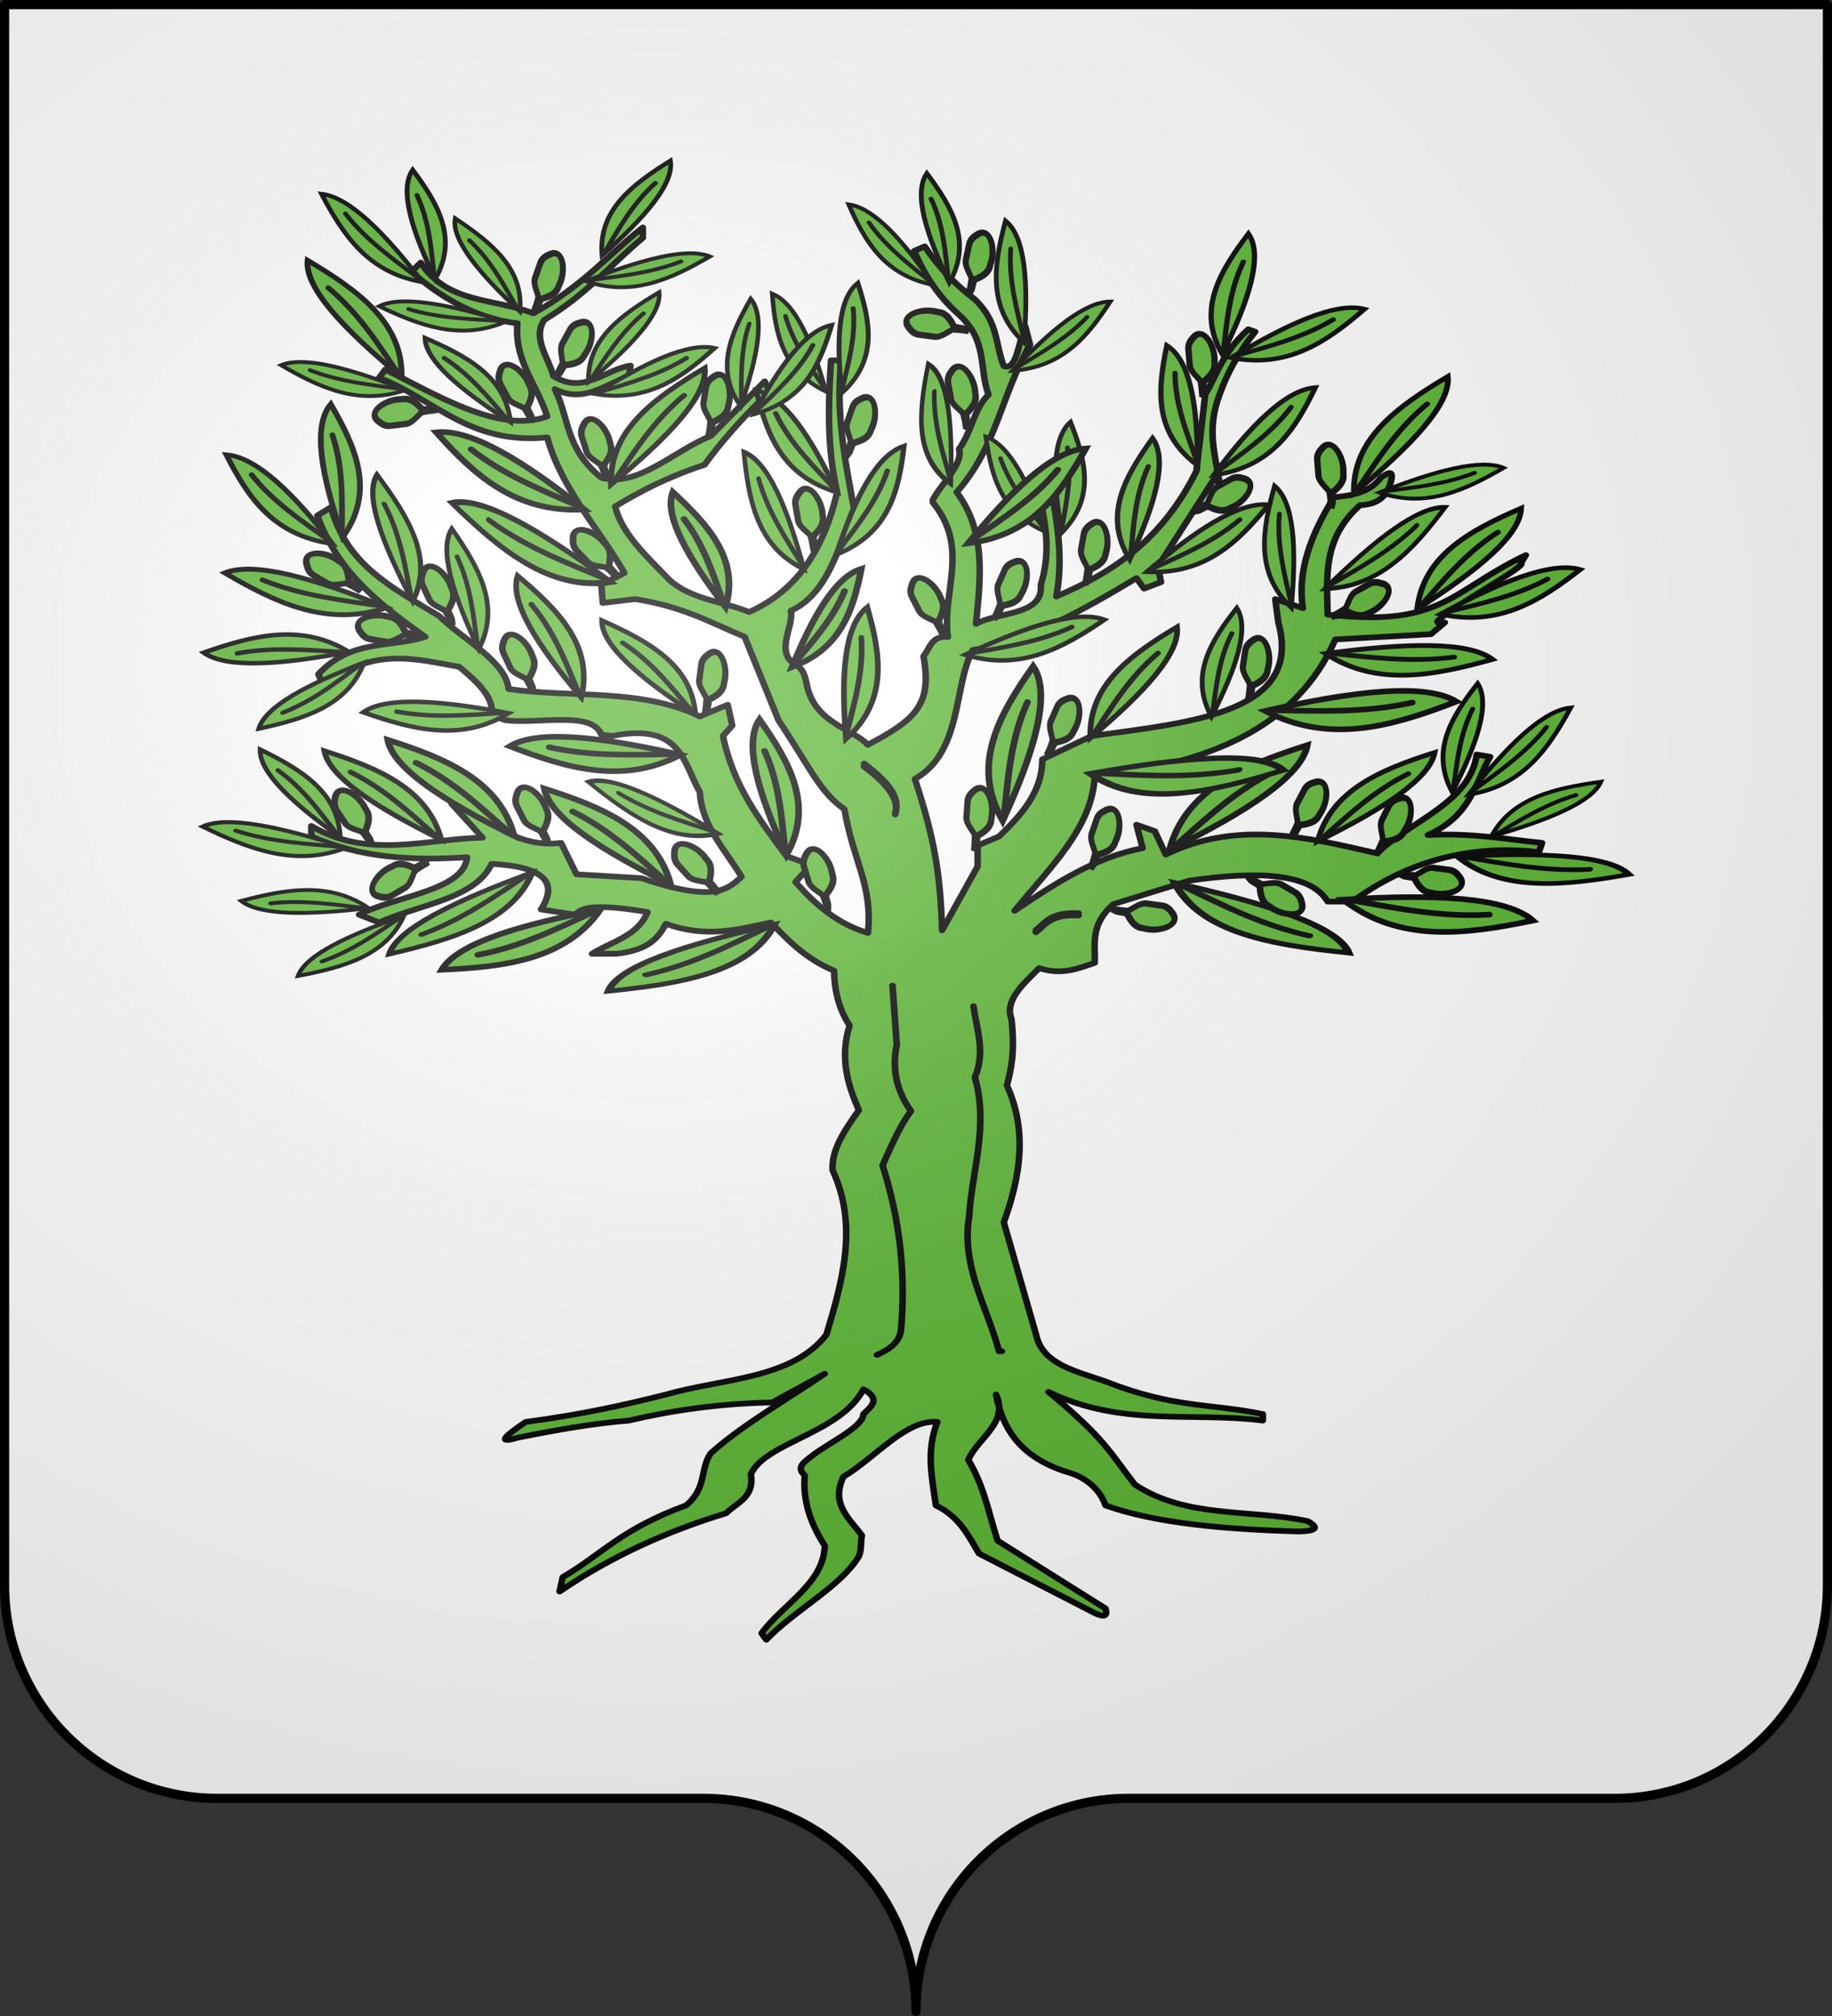 <svg xmlns="http://www.w3.org/2000/svg" xmlns:xlink="http://www.w3.org/1999/xlink" width="600.003" height="660" version="1.0"><rect width="100%" height="100%" fill="#333333" stroke="none"/><desc>Flag of Canton of Valais (Wallis)</desc><defs><radialGradient xlink:href="#a" id="d" cx="285.186" cy="200.448" r="300" fx="285.186" fy="200.448" gradientTransform="matrix(1.551 0 0 1.35 -152.894 151.099)" gradientUnits="userSpaceOnUse"/><linearGradient id="a"><stop offset="0" style="stop-color:white;stop-opacity:.314"/><stop offset=".19" style="stop-color:white;stop-opacity:.251"/><stop offset=".6" style="stop-color:#6b6b6b;stop-opacity:.125"/><stop offset="1" style="stop-color:black;stop-opacity:.125"/></linearGradient></defs><g style="display:inline"><g style="fill:#fff"><g style="fill:#fff;stroke:none;display:inline"><path d="M375 860.862c0-38.504 31.203-69.753 69.65-69.753h159.2c38.447 0 69.65-31.25 69.65-69.754V203.862h-597v517.493c0 38.504 31.203 69.754 69.65 69.754h159.2c38.447 0 69.65 31.25 69.65 69.753" style="fill:#fff;fill-opacity:1;fill-rule:nonzero;stroke:none;stroke-width:3;stroke-linecap:round;stroke-linejoin:round;stroke-miterlimit:4;stroke-dasharray:none;stroke-dashoffset:0;stroke-opacity:1;display:inline" transform="translate(-75 -202.362)"/></g></g></g><g style="display:inline"><path d="M1340.794 350.76c.997 7.552 4.043 14.672.465 23.19 4.58 15.946-.936 30.187-1.862 45.203-2.742 16.364 5.886 29.528 9.778 44.024h.931M1314.254 344.077l1.396 19.26c-1.734 8.317.188 15.398 4.657 21.62-3.104 3.933-6.209 10.658-9.313 17.687 5.917 18.368 7.583 36.138 6.053 53.458-.295 3.246-2.657 6.056-7.915 8.255M1361.281 325.996c3.202-2.571 4.89-5.909 13.969-5.503M1304.941 271.752c6.918 5.24 11.952 10.482 10.244 15.723" style="fill:#5ab532;fill-rule:evenodd;stroke:#000;stroke-width:2.351;stroke-linecap:round;stroke-linejoin:round;stroke-miterlimit:4;stroke-dasharray:none;stroke-opacity:1" transform="translate(-2.06)"/><g style="stroke:#000;stroke-width:2;stroke-opacity:1"><g style="opacity:1;stroke:#000;stroke-width:1.545;stroke-opacity:1"><g style="stroke:#000;stroke-width:2.115;stroke-miterlimit:4;stroke-dasharray:none;stroke-opacity:1"><g style="fill:#5ab532;stroke:#000;stroke-width:1.426;stroke-linecap:round;stroke-linejoin:round;stroke-miterlimit:4;stroke-dasharray:none;stroke-opacity:1"><path d="M237.476 254.826c-7.92 7.138-12.863 14.276-23.966 21.415-8.363-3.85-18.88-2.31-24.643-12.664l-2.033 2.265c6.127 6.228 14.13 11.706 23.187 12.858-.71 9.39 4.11 14.82 6.52 23.21-10.43 4.386-24.35-5.452-35.449-11.702l-1.355 2.105c11.968 5.089 19.724 16.786 36.805 14.814 3.076 12.733 11.196 22.555 16.904 33.769l-5.064 2.951.32 4.53 7.098-.961c10.58 1.888 16.664 5.938 23.966 9.403l7.418 20.797c7.09 12.126 8.94 17.74 14.427 22.155 1.982 13.22 6.204 18.809 5.152 30.832-6.667-2.245-11.531-7.092-15.87-12.698l3.388-4.221-5.385-2.265c-5.693-8.764-11.593-17.296-13.873-29.89l2.033-2.61-.999-5.181-6.099 2.917c-12.847-7.078-27.907-4.577-41.869-6.83-.65-7.006-9.863-12.182-15.192-18.188-11.036-7.509-20.293-13.04-23.71-27.106l-2.967 2.088c4.25 13.136 11.95 20.868 23.645 30.2-7.83 2.847-16.116.435-23.425 9.306l1.135 3.049c10.677-10.047 20.172-6.793 29.708-4.874 4.025 3.805 7.684 7.653 7.097 12.012l3.067 1.304c7.195.982 18.96-2.434 20.935 3.569l2.354.343c15.26-3.457 15.57 6.786 19.222 13.967.377 8.319 5.528 14.34 9.13 21.106-3.083 3.166-5.923 6.506-21.933.343l-14.194-.96-3.388-7.825c-7.489 1.047-14.596-2.687-21.256-12.011l-2.71 2.265 6.776 8.442c-12.494.297-24.988 5.464-37.482-2.917v2.608c10.88 5.451 22.39 6.073 34.094 5.182-.58 8.283-15.585 9.626-23.645 14.31l4.387 1.957c8.702-4.471 21.108-5.887 24.643-14.62 12.114.769 14.426 5.013 10.806 11.36l7.454 1.303c1.388-1.661 3.866-2.92 15.87-.652-2.099 5.974-7.824 7.296-12.16 10.399h5.384c7.304-.968 9.194-4.167 10.806-7.482 8.775 3.666 15.796 1.424 22.968-.308 3.866 4.542 7.686 9.117 13.837 12.01.074 4.808.974 9.416 3.388 13.66-2.19 8.07-.41 14.707 2.033 21.105-3.135 4.988-6.06 9.975-5.742 14.963 5.579 13.647 2.25 27.294-1.355 40.94-7.578 11.162-22.797 10.884-35.129 14.93-8.729 2.483-17.93 4.901-30.706 6.828-4.327 3.338-6.692 5.613-1.712 3.913 8.108-1.851 16.215-3.52 24.323-4.256 11.434-3.07 21.705-4.274 31.384-4.53l11.484-7.138c-8.48 6.55-18.054 12.749-24.965 19.802-2.37 3.912-.8 8.67-5.42 13.006-14.246 5.96-18.093 11.92-26.998 17.88l-.678 3.569c11.522-8.913 23.755-15.09 36.448-19.493 2.39-2.687 6.266-3.945 5.421-9.746 3.268-8.014 19.532-10.09 24.644-21.14 3.961 2.44 1.702 4.282 0 6.177-.007 3.09-7.329 7.026-10.918 10.116-2.325 2-3.807 3.155-1.921 5.156-.482 6.469 1.36 12.193 4.387 17.536-.211 9.382-9.198 14.541-13.838 21.792l1.034 1.613c6.063-7.253 16.169-13.143 20.16-20.595.761-1.422.453-3.92.775-5.384-2.716-4.218-6.896-7.732-4.066-14.619 6.86-4.587 13.719-14.392 20.578-13.659-2.547 7.324-1.141 14.014-.32 20.797 5.162 2.842 7.104 7.544 9.45 12.011l25 14.62c2.413 1.436 3.193.987 2.675-.961l-23.61-16.884c-1.947-6.715-2.892-13.43-6.419-20.145 2.06-5.41 8.94-9.274 6.063-16.267 1.676 9.936 6.465 16.242 16.247 19.555 3.478 1.179 6.621 4.247 7.719 8.071 11 4.463 25.981 5.948 42.226 6.486 3.661-.075 4.814-.808 2.033-2.574-12.613-3.042-26.643-.634-37.84-9.128-5.388-7.833-6.458-11.388-18.901-23.062 16.15 8.832 31.307 4.894 46.933 7.138v-1.613c-11.482-2.71-19.378-1.392-34.451-8.133-6.415-2.59-13.815-4.231-15.193-11.668l-7.061-27.97c3.615-11.37 5.222-22.74.678-34.111.908-4.049 1.808-8.12.998-16.576-1.548-4.603 2.516-8.605 6.063-12.663 4.84 1.834 8.457.14 12.161-1.304.18-4.748-1.086-9.34 4.066-14.62l16.548-5.834c15.393-2.579 26.694-1.81 30.385 5.182h5.385c12.006-9.946 25.55-14.341 40.871-12.32l.678-2.3c-8.01-.9-15.092-2.516-25-1.955 9.388-4.792 10.126-12.435 13.627-19.493l-2.933-.566c-1.49 12.109-14.432 16.418-21.822 24.623-15.418-4.083-30.837-8.266-46.255.309l-2.39-5.834-4.03-1.613 1.355 5.834c-10.475 2.302-19.278 8.894-28.031 15.615 7.596-10.605 17.014-20.625 17.546-33.495 24.32-2.98 44.047-11.66 52.675-34.112l20.935-1.304 3.031-2.917s-2.439.564-1.32-.652c3.1-3.364 19.792-13.783 17.956-14.078l1.108-2.065c-16.591 8.998-18.222 18.035-43.386 14.839-.2-9.447-1.124-18.993 7.097-27.283 3.396-.102 5.83-1.747 6.74-5.834.743-3.442-.86-1.919-2.1-1.165-2.581 4.017-6.563 4.594-10.382 5.043-4.889 9.04-8.076 18.19-6.776 27.626l-6.062-2.265.677 5.834c5.42 22.44-18.533 24.807-40.87 28.278l-10.806 5.834c-.005 8.16-4.56 13.766-9.451 19.184l-4.708 2.265v5.216l-7.775 15.924c-.379-14.705-1.844-23.409-5.953-37.715 10.483-6.75 8.41-23.346 12.694-32.157 11.676-1.962 23.722-9.636 35.806-17.88l1.676 2.609 3.71-1.613-.678-3.912 12.268-21.758 1.248.961c-.962-6.904-2.96-13.31 0-22.1 1.618-5.194 4.085-10.388 7.775-15.581l-1.522-.61c-5.749 6.026-6.638 10.882-9.407 16.19l-1.954 19.184c-7.256 16.53-17.647 24.958-30.662 31.195 1.361-8.003.533-15.655-.557-23.265l-2.831-.14c1.274 6.523 2.006 13.176 0 20.488.664 7.749-9.29 6.642-14.195 9.746 1.03-11.665 2.225-22.956-4.22-32.81 8.82-11.396 9.703-24.183 16.06-36.718l-1.034-4.564c-1.503 3.498-1.729 10.996-4.707 9.883-1.929-5.57-1.184-11.142-6.42-16.712-4.013-3.457-7.71-7.675-10.895-13.124l-2.3 1.112c2.18 5.95 5.235 11.226 9.486 15.58 6.776 6.75 4.577 13.499 6.777 20.248-3.271 3.596-3.62 9.154-6.456 13.556.934 3.83-3.823 8.441-5.741 12.663v.652c8.185 11.268 1.94 22.236 3.298 33.504-3.522-.352-3.82 2.472-5.331 4.83 1.856 11.846-1.493 15.646-12.205 22.026-3.121-4.013-11.967-5.362-13.437-15.506-.31-1.524-.744-3.371-1.964-4.112-5.28-3.209-.75-9.634-1.425-13.768 8.146-4.296 10.505-15.978 13.802-25.458-1.908-11.841-4.091-23.905-2.74-36.932h-2.288c-.602 10.936-.903 21.872 1.355 32.808-2.77 13.476-8.3 24.295-19.258 29.89-5.85-2.697-12.869-3.146-17.547-8.098-4.853-5.769-10.316-11.341-11.805-18.189 5.252-3.619 11.046-7.173 19.58-10.398 3.395-5.34 7.9-11.29 14.194-18.223l-1.034-2.574-11.805 13.625c-7.989 3.593-15.977 12.936-23.966 10.398-7.94-7.356-6.939-14.711-10.164-22.067 6.293 3.593 11.012-1.145 16.227-3.26l.32-2.608c-5.606.954-10.188 7.336-16.868 2.608-1.074-4.656-4.627-9.311-2.033-13.967 9.248-6.338 14.468-13.644 21.612-20.488z" style="fill:#5ab532;fill-rule:evenodd;stroke:#000;stroke-width:1.426;stroke-linecap:round;stroke-linejoin:round;stroke-miterlimit:4;stroke-dasharray:none;stroke-opacity:1" transform="matrix(1.496 0 0 1.314 -144.73 -260.37)"/><path d="M-57.222 465.719c.584 5.236 2.367 10.171.273 16.076 2.68 11.054-.548 20.927-1.09 31.336-1.605 11.343 3.445 20.469 5.722 30.518h.545M-72.753 461.087l.817 13.351c-1.015 5.765.11 10.674 2.725 14.987-1.816 2.727-3.633 7.389-5.45 12.262 3.463 12.733 4.438 25.051 3.543 37.058-.173 2.25-1.555 4.198-4.633 5.722M-45.232 448.552c1.873-1.782 2.861-4.096 8.174-3.814M-78.203 410.95c4.048 3.633 6.995 7.266 5.995 10.899" style="fill:#5ab532;fill-rule:evenodd;stroke:#000;stroke-width:1.271;stroke-linecap:round;stroke-linejoin:round;stroke-miterlimit:4;stroke-dasharray:none;stroke-opacity:1" transform="matrix(1.707 0 0 1.45 416.5 -345.91)"/></g></g></g><g style="stroke:#000;stroke-width:2.728;stroke-miterlimit:4;stroke-dasharray:none;stroke-opacity:1" transform="matrix(.723 -.284 .337 .611 465.81 287.65)"><g style="fill:#5ab532;stroke:#000;stroke-width:1.429;stroke-linecap:round;stroke-linejoin:round;stroke-miterlimit:4;stroke-dasharray:none;stroke-opacity:1;display:inline"><path d="M-45.232 448.552c1.873-1.782 2.861-4.096 8.174-3.814M-78.203 410.95c4.048 3.633 6.995 7.266 5.995 10.899" style="fill:#5ab532;fill-rule:evenodd;stroke:#000;stroke-width:1.274;stroke-linecap:round;stroke-linejoin:round;stroke-miterlimit:4;stroke-dasharray:none;stroke-opacity:1" transform="matrix(1.941 .904 -.904 1.941 338.414 -872.99)"/></g><g id="b" style="fill:#5ab532;stroke:#000;stroke-width:6.706;stroke-miterlimit:4;stroke-dasharray:none;stroke-opacity:1"><path d="M271.429 426.648c-57.172 36.806-109.069 77.129-110 151.428 66.21-60.324 112.096-113.873 110-151.428z" style="fill:#5ab532;fill-rule:evenodd;stroke:#000;stroke-width:6.706;stroke-linecap:butt;stroke-linejoin:miter;stroke-miterlimit:4;stroke-dasharray:none;stroke-opacity:1" transform="rotate(37.022 424.36 -140.469)scale(.407)"/><path d="M164.286 575.22c24.43-39.746 47.43-80.444 82.857-112.858" style="fill:#5ab532;fill-rule:evenodd;stroke:#000;stroke-width:6.706;stroke-linecap:round;stroke-linejoin:miter;stroke-miterlimit:4;stroke-dasharray:none;stroke-opacity:1" transform="rotate(37.022 424.36 -140.469)scale(.407)"/></g><use xlink:href="#b" width="744.094" height="1052.362" style="fill:#5ab532;stroke:#000;stroke-width:3.212;stroke-miterlimit:4;stroke-dasharray:none;stroke-opacity:1" transform="matrix(.849 0 0 .849 43.567 13.386)"/><use xlink:href="#b" width="744.094" height="1052.362" style="fill:#5ab532;stroke:#000;stroke-width:3.172;stroke-miterlimit:4;stroke-dasharray:none;stroke-opacity:1" transform="matrix(.844 -.097 .095 .866 133.314 -79.358)"/><use xlink:href="#b" width="744.094" height="1052.362" style="fill:#5ab532;stroke:#000;stroke-width:3.347;stroke-miterlimit:4;stroke-dasharray:none;stroke-opacity:1" transform="matrix(.78 -.184 -.196 -.805 118.862 -174.966)"/><use xlink:href="#b" width="744.094" height="1052.362" style="fill:#5ab532;stroke:#000;stroke-width:3.781;stroke-miterlimit:4;stroke-dasharray:none;stroke-opacity:1" transform="matrix(.568 -.413 .429 .605 103.212 -35.148)"/><use xlink:href="#b" width="744.094" height="1052.362" style="fill:#5ab532;stroke:#000;stroke-width:3.966;stroke-miterlimit:4;stroke-dasharray:none;stroke-opacity:1" transform="matrix(.674 .135 -.135 .674 86.148 43.361)"/><g id="c" style="fill:#5ab532;stroke:#000;stroke-width:6.499;stroke-miterlimit:4;stroke-dasharray:none;stroke-opacity:1"><path d="M271.429 426.648c-57.172 36.806-109.069 77.129-110 151.428 66.21-60.324 112.096-113.873 110-151.428z" style="fill:#5ab532;fill-rule:evenodd;stroke:#000;stroke-width:6.499;stroke-linecap:butt;stroke-linejoin:miter;stroke-miterlimit:4;stroke-dasharray:none;stroke-opacity:1" transform="scale(.42 -.42)rotate(21.621 1526.22 -339.005)"/><path d="M164.286 575.22c24.43-39.746 47.43-80.444 82.857-112.858" style="fill:#5ab532;fill-rule:evenodd;stroke:#000;stroke-width:6.499;stroke-linecap:round;stroke-linejoin:miter;stroke-miterlimit:4;stroke-dasharray:none;stroke-opacity:1" transform="scale(.42 -.42)rotate(21.621 1526.22 -339.005)"/></g><use xlink:href="#c" width="744.094" height="1052.362" style="fill:#5ab532;stroke:#000;stroke-width:3.13;stroke-miterlimit:4;stroke-dasharray:none;stroke-opacity:1" transform="matrix(.955 .065 -.075 .79 49.58 2.121)"/><use xlink:href="#c" width="744.094" height="1052.362" style="fill:#5ab532;stroke:#000;stroke-width:2.759;stroke-miterlimit:4;stroke-dasharray:none;stroke-opacity:1" transform="matrix(1.042 .445 -.444 .749 -59.885 -22.691)"/><use xlink:href="#c" width="744.094" height="1052.362" style="fill:#5ab532;stroke:#000;stroke-width:3.156;stroke-miterlimit:4;stroke-dasharray:none;stroke-opacity:1" transform="matrix(.882 -.061 .056 .843 40.286 -114.127)"/><use xlink:href="#c" width="744.094" height="1052.362" style="fill:#5ab532;stroke:#000;stroke-width:3.694;stroke-miterlimit:4;stroke-dasharray:none;stroke-opacity:1" transform="matrix(.482 -.588 .568 .438 53.295 -46.896)"/><use xlink:href="#c" width="744.094" height="1052.362" style="fill:#5ab532;stroke:#000;stroke-width:3.51;stroke-miterlimit:4;stroke-dasharray:none;stroke-opacity:1" transform="matrix(.652 -.408 .389 .683 59.537 -273.205)"/><g style="fill:#5ab532;stroke:#000;stroke-width:6.706;stroke-miterlimit:4;stroke-dasharray:none;stroke-opacity:1"><path d="M271.429 426.648c-57.172 36.806-109.069 77.129-110 151.428 66.21-60.324 112.096-113.873 110-151.428z" style="fill:#5ab532;fill-rule:evenodd;stroke:#000;stroke-width:6.706;stroke-linecap:butt;stroke-linejoin:miter;stroke-miterlimit:4;stroke-dasharray:none;stroke-opacity:1" transform="rotate(-1.547 -12384.317 7847.955)scale(.407)"/><path d="M164.286 575.22c24.43-39.746 47.43-80.444 82.857-112.858" style="fill:#5ab532;fill-rule:evenodd;stroke:#000;stroke-width:6.706;stroke-linecap:round;stroke-linejoin:miter;stroke-miterlimit:4;stroke-dasharray:none;stroke-opacity:1" transform="rotate(-1.547 -12384.317 7847.955)scale(.407)"/></g><use xlink:href="#b" width="744.094" height="1052.362" style="fill:#5ab532;stroke:#000;stroke-width:3.212;stroke-miterlimit:4;stroke-dasharray:none;stroke-opacity:1" transform="rotate(-14.63 -363.18 -6.505)scale(.849)"/><use xlink:href="#b" width="744.094" height="1052.362" style="fill:#5ab532;stroke:#000;stroke-width:3.781;stroke-miterlimit:4;stroke-dasharray:none;stroke-opacity:1" transform="matrix(.568 -.413 .429 .605 29.027 -110.063)"/><use xlink:href="#b" width="744.094" height="1052.362" style="fill:#5ab532;stroke:#000;stroke-width:3.966;stroke-miterlimit:4;stroke-dasharray:none;stroke-opacity:1" transform="scale(.688 -.688)rotate(5.291 -3399.925 2050.537)"/><g style="fill:#5ab532;stroke:#000;stroke-width:6.499;stroke-miterlimit:4;stroke-dasharray:none;stroke-opacity:1"><path d="M271.429 426.648c-57.172 36.806-109.069 77.129-110 151.428 66.21-60.324 112.096-113.873 110-151.428z" style="fill:#5ab532;fill-rule:evenodd;stroke:#000;stroke-width:6.499;stroke-linecap:butt;stroke-linejoin:miter;stroke-miterlimit:4;stroke-dasharray:none;stroke-opacity:1" transform="scale(.42 -.42)rotate(32.397 633.086 32.992)"/><path d="M164.286 575.22c24.43-39.746 47.43-80.444 82.857-112.858" style="fill:#5ab532;fill-rule:evenodd;stroke:#000;stroke-width:6.499;stroke-linecap:round;stroke-linejoin:miter;stroke-miterlimit:4;stroke-dasharray:none;stroke-opacity:1" transform="scale(.42 -.42)rotate(32.397 633.086 32.992)"/></g><use xlink:href="#c" width="744.094" height="1052.362" style="fill:#5ab532;stroke:#000;stroke-width:3.51;stroke-miterlimit:4;stroke-dasharray:none;stroke-opacity:1" transform="matrix(.636 -.569 .458 .54 46.767 -161.337)"/><use xlink:href="#c" width="744.094" height="1052.362" style="fill:#5ab532;stroke:#000;stroke-width:2.759;stroke-miterlimit:4;stroke-dasharray:none;stroke-opacity:1" transform="matrix(1.131 -.07 -.061 .868 -64.094 -102.183)"/><use xlink:href="#c" width="744.094" height="1052.362" style="fill:#5ab532;stroke:#000;stroke-width:3.156;stroke-miterlimit:4;stroke-dasharray:none;stroke-opacity:1" transform="matrix(.884 .007 .004 -.845 83.592 -185.141)"/><use xlink:href="#c" width="744.094" height="1052.362" style="fill:#5ab532;stroke:#000;stroke-width:3.694;stroke-miterlimit:4;stroke-dasharray:none;stroke-opacity:1" transform="matrix(.572 -.501 -.456 -.553 24.14 -161.39)"/><g style="fill:#5ab532;stroke:#000;stroke-width:7.317;stroke-miterlimit:4;stroke-dasharray:none;stroke-opacity:1"><path d="M271.429 426.648c-57.172 36.806-109.069 77.129-110 151.428 66.21-60.324 112.096-113.873 110-151.428z" style="fill:#5ab532;fill-rule:evenodd;stroke:#000;stroke-width:7.317;stroke-linecap:butt;stroke-linejoin:miter;stroke-miterlimit:4;stroke-dasharray:none;stroke-opacity:1" transform="scale(-.373 .373)rotate(-12.922 -3602.752 -2495.698)"/><path d="M164.286 575.22c24.43-39.746 47.43-80.444 82.857-112.858" style="fill:#5ab532;fill-rule:evenodd;stroke:#000;stroke-width:7.317;stroke-linecap:round;stroke-linejoin:miter;stroke-miterlimit:4;stroke-dasharray:none;stroke-opacity:1" transform="scale(-.373 .373)rotate(-12.922 -3602.752 -2495.698)"/></g><use xlink:href="#b" width="744.094" height="1052.362" style="fill:#5ab532;stroke:#000;stroke-width:3.212;stroke-miterlimit:4;stroke-dasharray:none;stroke-opacity:1" transform="scale(-.849 .849)rotate(-49.944 -9.408 -684.71)"/><use xlink:href="#b" width="744.094" height="1052.362" style="fill:#5ab532;stroke:#000;stroke-width:3.172;stroke-miterlimit:4;stroke-dasharray:none;stroke-opacity:1" transform="matrix(.049 -.848 -.87 -.046 -376.682 -414.552)"/><use xlink:href="#b" width="744.094" height="1052.362" style="fill:#5ab532;stroke:#000;stroke-width:3.347;stroke-miterlimit:4;stroke-dasharray:none;stroke-opacity:1" transform="matrix(-.039 -.801 .828 -.034 -293.745 -408.695)"/><use xlink:href="#b" width="744.094" height="1052.362" style="fill:#5ab532;stroke:#000;stroke-width:3.781;stroke-miterlimit:4;stroke-dasharray:none;stroke-opacity:1" transform="matrix(-.356 -.605 -.635 .383 -461.626 -237.21)"/><use xlink:href="#b" width="744.094" height="1052.362" style="fill:#5ab532;stroke:#000;stroke-width:3.966;stroke-miterlimit:4;stroke-dasharray:none;stroke-opacity:1" transform="scale(-.688 .688)rotate(-11.758 -675.985 -3391.384)"/><g style="fill:#5ab532;stroke:#000;stroke-width:7.141;stroke-miterlimit:4;stroke-dasharray:none;stroke-opacity:1"><path d="M271.429 426.648c-57.172 36.806-109.069 77.129-110 151.428 66.21-60.324 112.096-113.873 110-151.428z" style="fill:#5ab532;fill-rule:evenodd;stroke:#000;stroke-width:7.141;stroke-linecap:butt;stroke-linejoin:miter;stroke-miterlimit:4;stroke-dasharray:none;stroke-opacity:1" transform="scale(-.382)rotate(54.757 722.5 1090.841)"/><path d="M164.286 575.22c24.43-39.746 47.43-80.444 82.857-112.858" style="fill:#5ab532;fill-rule:evenodd;stroke:#000;stroke-width:7.141;stroke-linecap:round;stroke-linejoin:miter;stroke-miterlimit:4;stroke-dasharray:none;stroke-opacity:1" transform="scale(-.382)rotate(54.757 722.5 1090.841)"/></g><use xlink:href="#c" width="744.094" height="1052.362" style="fill:#5ab532;stroke:#000;stroke-width:3.13;stroke-miterlimit:4;stroke-dasharray:none;stroke-opacity:1" transform="matrix(-.906 -.31 -.237 .757 -361.68 -163.868)"/><use xlink:href="#c" width="744.094" height="1052.362" style="fill:#5ab532;stroke:#000;stroke-width:2.89;stroke-miterlimit:4;stroke-dasharray:none;stroke-opacity:1" transform="matrix(-.965 -.488 -.274 .784 -284.403 -104.89)"/><use xlink:href="#c" width="744.094" height="1052.362" style="fill:#5ab532;stroke:#000;stroke-width:3.156;stroke-miterlimit:4;stroke-dasharray:none;stroke-opacity:1" transform="matrix(-.297 -.833 -.795 .285 -343.495 -325.43)"/><use xlink:href="#c" width="744.094" height="1052.362" style="fill:#5ab532;stroke:#000;stroke-width:3.694;stroke-miterlimit:4;stroke-dasharray:none;stroke-opacity:1" transform="matrix(-.318 -.691 -.661 .28 -408.177 -221.974)"/><use xlink:href="#c" width="744.094" height="1052.362" style="fill:#5ab532;stroke:#000;stroke-width:3.51;stroke-miterlimit:4;stroke-dasharray:none;stroke-opacity:1" transform="matrix(-.396 -.659 -.657 .432 -322.545 -251.31)"/><g style="fill:#5ab532;stroke:#000;stroke-width:7.634;stroke-miterlimit:4;stroke-dasharray:none;stroke-opacity:1"><path d="M271.429 426.648c-57.172 36.806-109.069 77.129-110 151.428 66.21-60.324 112.096-113.873 110-151.428z" style="fill:#5ab532;fill-rule:evenodd;stroke:#000;stroke-width:7.634;stroke-linecap:butt;stroke-linejoin:miter;stroke-miterlimit:4;stroke-dasharray:none;stroke-opacity:1" transform="scale(-.357 .357)rotate(-51.482 -543.732 -385.931)"/><path d="M164.286 575.22c24.43-39.746 47.43-80.444 82.857-112.858" style="fill:#5ab532;fill-rule:evenodd;stroke:#000;stroke-width:7.634;stroke-linecap:round;stroke-linejoin:miter;stroke-miterlimit:4;stroke-dasharray:none;stroke-opacity:1" transform="scale(-.357 .357)rotate(-51.482 -543.732 -385.931)"/></g><use xlink:href="#b" width="744.094" height="1052.362" style="fill:#5ab532;stroke:#000;stroke-width:3.212;stroke-miterlimit:4;stroke-dasharray:none;stroke-opacity:1" transform="scale(-.849 .849)rotate(-74.142 -19.88 -434.38)"/><use xlink:href="#b" width="744.094" height="1052.362" style="fill:#5ab532;stroke:#000;stroke-width:3.781;stroke-miterlimit:4;stroke-dasharray:none;stroke-opacity:1" transform="matrix(-.698 -.075 .087 -.736 -406.32 -326.43)"/><use xlink:href="#b" width="744.094" height="1052.362" style="fill:#5ab532;stroke:#000;stroke-width:3.966;stroke-miterlimit:4;stroke-dasharray:none;stroke-opacity:1" transform="scale(-.688)rotate(55.235 -439.13 726.99)"/><g style="fill:#5ab532;stroke:#000;stroke-width:7.279;stroke-miterlimit:4;stroke-dasharray:none;stroke-opacity:1"><path d="M271.429 426.648c-57.172 36.806-109.069 77.129-110 151.428 66.21-60.324 112.096-113.873 110-151.428z" style="fill:#5ab532;fill-rule:evenodd;stroke:#000;stroke-width:7.279;stroke-linecap:butt;stroke-linejoin:miter;stroke-miterlimit:4;stroke-dasharray:none;stroke-opacity:1" transform="scale(-.375)rotate(82.34 466.717 822.935)"/><path d="M164.286 575.22c24.43-39.746 47.43-80.444 82.857-112.858" style="fill:#5ab532;fill-rule:evenodd;stroke:#000;stroke-width:7.279;stroke-linecap:round;stroke-linejoin:miter;stroke-miterlimit:4;stroke-dasharray:none;stroke-opacity:1" transform="scale(-.375)rotate(82.34 466.717 822.935)"/></g><use xlink:href="#c" width="744.094" height="1052.362" style="fill:#5ab532;stroke:#000;stroke-width:3.51;stroke-miterlimit:4;stroke-dasharray:none;stroke-opacity:1" transform="matrix(-.241 -.819 .684 -.181 -324.095 -325.29)"/><use xlink:href="#c" width="744.094" height="1052.362" style="fill:#5ab532;stroke:#000;stroke-width:3.716;stroke-miterlimit:4;stroke-dasharray:none;stroke-opacity:1" transform="matrix(-.184 -.821 -.607 .223 -261.792 -168.457)"/><use xlink:href="#c" width="744.094" height="1052.362" style="fill:#5ab532;stroke:#000;stroke-width:3.156;stroke-miterlimit:4;stroke-dasharray:none;stroke-opacity:1" transform="matrix(-.574 -.673 .644 -.547 -293.604 -422.682)"/><use xlink:href="#c" width="744.094" height="1052.362" style="fill:#5ab532;stroke:#000;stroke-width:3.694;stroke-miterlimit:4;stroke-dasharray:none;stroke-opacity:1" transform="matrix(-.211 -.73 .683 -.22 -308.31 -289.992)"/><use xlink:href="#b" width="744.094" height="1052.362" style="fill:#5ab532;stroke:#000;stroke-width:3.966;stroke-miterlimit:4;stroke-dasharray:none;stroke-opacity:1" transform="scale(-.688)rotate(8.016 -1823.889 4729.29)"/><use xlink:href="#c" width="744.094" height="1052.362" style="fill:#5ab532;stroke:#000;stroke-width:3.51;stroke-miterlimit:4;stroke-dasharray:none;stroke-opacity:1" transform="matrix(-.759 .121 -.092 -.781 -379.131 -284.985)"/><use xlink:href="#c" width="744.094" height="1052.362" style="fill:#5ab532;stroke:#000;stroke-width:3.51;stroke-miterlimit:4;stroke-dasharray:none;stroke-opacity:1" transform="matrix(-.578 -.507 .542 -.569 -254.023 -217.756)"/><g style="fill:#5ab532;stroke:#000;stroke-width:8.536;stroke-miterlimit:4;stroke-dasharray:none;stroke-opacity:1"><path d="M271.429 426.648c-57.172 36.806-109.069 77.129-110 151.428 66.21-60.324 112.096-113.873 110-151.428z" style="fill:#5ab532;fill-rule:evenodd;stroke:#000;stroke-width:8.536;stroke-linecap:butt;stroke-linejoin:miter;stroke-miterlimit:4;stroke-dasharray:none;stroke-opacity:1" transform="scale(-.32 .32)rotate(-39.791 -1436.602 -742.492)"/><path d="M164.286 575.22c24.43-39.746 47.43-80.444 82.857-112.858" style="fill:#5ab532;fill-rule:evenodd;stroke:#000;stroke-width:8.536;stroke-linecap:round;stroke-linejoin:miter;stroke-miterlimit:4;stroke-dasharray:none;stroke-opacity:1" transform="scale(-.32 .32)rotate(-39.791 -1436.602 -742.492)"/></g><use xlink:href="#b" width="744.094" height="1052.362" style="fill:#5ab532;stroke:#000;stroke-width:3.212;stroke-miterlimit:4;stroke-dasharray:none;stroke-opacity:1" transform="scale(.849 -.849)rotate(74.217 -316.413 -19.662)"/><use xlink:href="#b" width="744.094" height="1052.362" style="fill:#5ab532;stroke:#000;stroke-width:3.781;stroke-miterlimit:4;stroke-dasharray:none;stroke-opacity:1" transform="matrix(-.387 -.586 -.614 .415 -314.578 -387.092)"/><use xlink:href="#b" width="744.094" height="1052.362" style="fill:#5ab532;stroke:#000;stroke-width:3.966;stroke-miterlimit:4;stroke-dasharray:none;stroke-opacity:1" transform="scale(-.688 .688)rotate(-67.597 -283.133 -627.543)"/><g style="fill:#5ab532;stroke:#000;stroke-width:7.141;stroke-miterlimit:4;stroke-dasharray:none;stroke-opacity:1"><path d="M271.429 426.648c-57.172 36.806-109.069 77.129-110 151.428 66.21-60.324 112.096-113.873 110-151.428z" style="fill:#5ab532;fill-rule:evenodd;stroke:#000;stroke-width:7.141;stroke-linecap:butt;stroke-linejoin:miter;stroke-miterlimit:4;stroke-dasharray:none;stroke-opacity:1" transform="scale(.382)rotate(-69.404 -1227.051 449.454)"/><path d="M164.286 575.22c24.43-39.746 47.43-80.444 82.857-112.858" style="fill:#5ab532;fill-rule:evenodd;stroke:#000;stroke-width:7.141;stroke-linecap:round;stroke-linejoin:miter;stroke-miterlimit:4;stroke-dasharray:none;stroke-opacity:1" transform="scale(.382)rotate(-69.404 -1227.051 449.454)"/></g><use xlink:href="#c" width="744.094" height="1052.362" style="fill:#5ab532;stroke:#000;stroke-width:3.585;stroke-miterlimit:4;stroke-dasharray:none;stroke-opacity:1" transform="matrix(.413 -.727 -.612 -.326 -155.458 -269.306)"/><use xlink:href="#c" width="744.094" height="1052.362" style="fill:#5ab532;stroke:#000;stroke-width:2.89;stroke-miterlimit:4;stroke-dasharray:none;stroke-opacity:1" transform="matrix(-.138 -1.073 -.803 .213 -249.47 -306.389)"/><use xlink:href="#c" width="744.094" height="1052.362" style="fill:#5ab532;stroke:#000;stroke-width:3.694;stroke-miterlimit:4;stroke-dasharray:none;stroke-opacity:1" transform="matrix(.149 -.746 -.699 -.161 -247.86 -461.667)"/><use xlink:href="#c" width="744.094" height="1052.362" style="fill:#5ab532;stroke:#000;stroke-width:3.51;stroke-miterlimit:4;stroke-dasharray:none;stroke-opacity:1" transform="matrix(.323 -.698 -.727 -.3 -130.96 -296.34)"/><use xlink:href="#b" width="744.094" height="1052.362" style="fill:#5ab532;stroke:#000;stroke-width:3.966;stroke-miterlimit:4;stroke-dasharray:none;stroke-opacity:1" transform="scale(.688)rotate(-76.065 -260.582 -178.837)"/><use xlink:href="#b" width="744.094" height="1052.362" style="fill:#5ab532;stroke:#000;stroke-width:3.781;stroke-miterlimit:4;stroke-dasharray:none;stroke-opacity:1" transform="matrix(.134 -.69 -.729 -.133 -92.545 -283.097)"/><g style="fill:#5ab532;stroke:#000;stroke-width:7.634;stroke-miterlimit:4;stroke-dasharray:none;stroke-opacity:1"><path d="M271.429 426.648c-57.172 36.806-109.069 77.129-110 151.428 66.21-60.324 112.096-113.873 110-151.428z" style="fill:#5ab532;fill-rule:evenodd;stroke:#000;stroke-width:7.634;stroke-linecap:butt;stroke-linejoin:miter;stroke-miterlimit:4;stroke-dasharray:none;stroke-opacity:1" transform="scale(.357 -.357)rotate(72.678 -97.636 305.29)"/><path d="M164.286 575.22c24.43-39.746 47.43-80.444 82.857-112.858" style="fill:#5ab532;fill-rule:evenodd;stroke:#000;stroke-width:7.634;stroke-linecap:round;stroke-linejoin:miter;stroke-miterlimit:4;stroke-dasharray:none;stroke-opacity:1" transform="scale(.357 -.357)rotate(72.678 -97.636 305.29)"/></g><use xlink:href="#b" width="744.094" height="1052.362" style="fill:#5ab532;stroke:#000;stroke-width:3.781;stroke-miterlimit:4;stroke-dasharray:none;stroke-opacity:1" transform="matrix(-.033 -.702 -.74 .043 -289.129 -494.337)"/><g style="fill:#5ab532;stroke:#000;stroke-width:9.183;stroke-miterlimit:4;stroke-dasharray:none;stroke-opacity:1"><path d="M271.429 426.648c-57.172 36.806-109.069 77.129-110 151.428 66.21-60.324 112.096-113.873 110-151.428z" style="fill:#5ab532;fill-rule:evenodd;stroke:#000;stroke-width:9.183;stroke-linecap:butt;stroke-linejoin:miter;stroke-miterlimit:4;stroke-dasharray:none;stroke-opacity:1" transform="scale(.297 -.297)rotate(88.236 -294.248 214.34)"/><path d="M164.286 575.22c24.43-39.746 47.43-80.444 82.857-112.858" style="fill:#5ab532;fill-rule:evenodd;stroke:#000;stroke-width:9.183;stroke-linecap:round;stroke-linejoin:miter;stroke-miterlimit:4;stroke-dasharray:none;stroke-opacity:1" transform="scale(.297 -.297)rotate(88.236 -294.248 214.34)"/></g><use xlink:href="#c" width="744.094" height="1052.362" style="fill:#5ab532;stroke:#000;stroke-width:3.716;stroke-miterlimit:4;stroke-dasharray:none;stroke-opacity:1" transform="matrix(.576 -.613 -.525 -.377 -77.37 -277.927)"/><use xlink:href="#b" width="744.094" height="1052.362" style="fill:#5ab532;stroke:#000;stroke-width:3.966;stroke-miterlimit:4;stroke-dasharray:none;stroke-opacity:1" transform="scale(-.688)rotate(50.109 -567.495 712.571)"/><use xlink:href="#b" width="744.094" height="1052.362" style="fill:#5ab532;stroke:#000;stroke-width:3.966;stroke-miterlimit:4;stroke-dasharray:none;stroke-opacity:1" transform="scale(.688 -.688)rotate(5.291 -7207.532 -1747.444)"/><use xlink:href="#c" width="744.094" height="1052.362" style="fill:#5ab532;stroke:#000;stroke-width:3.156;stroke-miterlimit:4;stroke-dasharray:none;stroke-opacity:1" transform="matrix(.884 .007 .004 -.845 -191.304 -317.496)"/><use xlink:href="#b" width="744.094" height="1052.362" style="fill:#5ab532;stroke:#000;stroke-width:3.781;stroke-miterlimit:4;stroke-dasharray:none;stroke-opacity:1" transform="matrix(.676 -.192 .195 .715 -106.824 -392.976)"/><use xlink:href="#b" width="744.094" height="1052.362" style="fill:#5ab532;stroke:#000;stroke-width:3.966;stroke-miterlimit:4;stroke-dasharray:none;stroke-opacity:1" transform="scale(.688)rotate(-89.718 -312.14 -280.106)"/><use xlink:href="#c" width="744.094" height="1052.362" style="fill:#5ab532;stroke:#000;stroke-width:3.694;stroke-miterlimit:4;stroke-dasharray:none;stroke-opacity:1" transform="matrix(.566 -.508 -.463 -.548 -21.157 -324.669)"/><use xlink:href="#b" width="744.094" height="1052.362" style="fill:#5ab532;stroke:#000;stroke-width:3.781;stroke-miterlimit:4;stroke-dasharray:none;stroke-opacity:1" transform="matrix(-.033 -.702 -.74 .043 -98.417 -403.804)"/><use xlink:href="#b" width="744.094" height="1052.362" style="fill:#5ab532;stroke:#000;stroke-width:3.966;stroke-miterlimit:4;stroke-dasharray:none;stroke-opacity:1" transform="scale(.688 -.688)rotate(31.953 -925.584 217.307)"/><use xlink:href="#b" width="744.094" height="1052.362" style="fill:#5ab532;stroke:#000;stroke-width:3.966;stroke-miterlimit:4;stroke-dasharray:none;stroke-opacity:1" transform="scale(.688)rotate(-72.902 -407.204 -198.734)"/><use xlink:href="#b" width="744.094" height="1052.362" style="fill:#5ab532;stroke:#000;stroke-width:3.781;stroke-miterlimit:4;stroke-dasharray:none;stroke-opacity:1" transform="matrix(.172 -.681 -.721 -.173 -141.959 -384.12)"/><use xlink:href="#b" width="744.094" height="1052.362" style="fill:#5ab532;stroke:#000;stroke-width:3.966;stroke-miterlimit:4;stroke-dasharray:none;stroke-opacity:1" transform="scale(.688)rotate(-43.511 -680.998 -90.078)"/><use xlink:href="#b" width="744.094" height="1052.362" style="fill:#5ab532;stroke:#000;stroke-width:3.781;stroke-miterlimit:4;stroke-dasharray:none;stroke-opacity:1" transform="matrix(.484 -.509 -.543 -.505 -141.5 -393.614)"/><use xlink:href="#b" width="744.094" height="1052.362" style="fill:#5ab532;stroke:#000;stroke-width:3.966;stroke-miterlimit:4;stroke-dasharray:none;stroke-opacity:1" transform="matrix(.666 -.171 .171 .666 -140.07 -340.53)"/><use xlink:href="#b" width="744.094" height="1052.362" style="fill:#5ab532;stroke:#000;stroke-width:3.781;stroke-miterlimit:4;stroke-dasharray:none;stroke-opacity:1" transform="matrix(.671 -.209 -.228 -.705 -162.15 -414.8)"/><use xlink:href="#c" width="744.094" height="1052.362" style="fill:#5ab532;stroke:#000;stroke-width:3.51;stroke-miterlimit:4;stroke-dasharray:none;stroke-opacity:1" transform="matrix(.573 -.513 .5 .607 -17.95 -197.371)"/><use xlink:href="#c" width="744.094" height="1052.362" style="fill:#5ab532;stroke:#000;stroke-width:3.51;stroke-miterlimit:4;stroke-dasharray:none;stroke-opacity:1" transform="matrix(.449 -.624 .619 .485 23.102 -232.71)"/><use xlink:href="#c" width="744.094" height="1052.362" style="fill:#5ab532;stroke:#000;stroke-width:3.51;stroke-miterlimit:4;stroke-dasharray:none;stroke-opacity:1" transform="matrix(.695 -.329 .306 .724 -99.364 -185.55)"/><use xlink:href="#c" width="744.094" height="1052.362" style="fill:#5ab532;stroke:#000;stroke-width:3.51;stroke-miterlimit:4;stroke-dasharray:none;stroke-opacity:1" transform="matrix(.712 -.292 -.328 -.715 -20.854 -204.237)"/><use xlink:href="#c" width="744.094" height="1052.362" style="fill:#5ab532;stroke:#000;stroke-width:3.51;stroke-miterlimit:4;stroke-dasharray:none;stroke-opacity:1" transform="matrix(.557 -.53 -.565 -.547 17.461 -241.186)"/><use xlink:href="#c" width="744.094" height="1052.362" style="fill:#5ab532;stroke:#000;stroke-width:3.51;stroke-miterlimit:4;stroke-dasharray:none;stroke-opacity:1" transform="matrix(.718 -.275 -.312 -.722 56.028 -278.02)"/><use xlink:href="#c" width="744.094" height="1052.362" style="fill:#5ab532;stroke:#000;stroke-width:3.51;stroke-miterlimit:4;stroke-dasharray:none;stroke-opacity:1" transform="matrix(.252 -.727 .732 .288 -139.91 -267.372)"/><g style="fill:#5ab532;stroke:#000;stroke-width:7.317;stroke-miterlimit:4;stroke-dasharray:none;stroke-opacity:1"><path d="M271.429 426.648c-57.172 36.806-109.069 77.129-110 151.428 66.21-60.324 112.096-113.873 110-151.428z" style="fill:#5ab532;fill-rule:evenodd;stroke:#000;stroke-width:7.317;stroke-linecap:butt;stroke-linejoin:miter;stroke-miterlimit:4;stroke-dasharray:none;stroke-opacity:1" transform="scale(-.373 .373)rotate(-12.922 -4112.762 -3132.394)"/><path d="M164.286 575.22c24.43-39.746 47.43-80.444 82.857-112.858" style="fill:#5ab532;fill-rule:evenodd;stroke:#000;stroke-width:7.317;stroke-linecap:round;stroke-linejoin:miter;stroke-miterlimit:4;stroke-dasharray:none;stroke-opacity:1" transform="scale(-.373 .373)rotate(-12.922 -4112.762 -3132.394)"/></g></g><g style="stroke:#000;stroke-width:2.728;stroke-miterlimit:4;stroke-dasharray:none;stroke-opacity:1"><g style="fill:#5ab532;fill-opacity:1;stroke:#000;stroke-width:1.684;stroke-opacity:1"><path d="m537.31 444.022-.34-2.33-.42-2.12c-1.072-1.168-2.682-2.102-3.17-3.702l-.679-4.633c-.175-1.122.097-2.282.889-3.484 2.38-4.548 6.079.8 6.166 5.246.015.739.36 1.419-.217 3.037s-2.278 3.503-2.278 3.503l.308 2.671z" style="fill:#5ab532;fill-opacity:1;fill-rule:evenodd;stroke:#000;stroke-width:1.684;stroke-linecap:butt;stroke-linejoin:miter;stroke-opacity:1" transform="matrix(.209 -1.242 1.129 .042 -470.229 782.89)"/></g></g><g style="stroke:#000;stroke-width:2.728;stroke-miterlimit:4;stroke-dasharray:none;stroke-opacity:1"><g style="fill:#5ab532;fill-opacity:1;stroke:#000;stroke-width:1.684;stroke-opacity:1"><path d="m536.191 437.185-.341-2.33-.419-2.122c-1.073-1.167-2.683-2.101-3.171-3.7l-.678-4.634c-.176-1.122.096-2.281.888-3.484 2.38-4.548 6.08.8 6.167 5.247.014.738.359 1.418-.218 3.036-.576 1.618-2.277 3.503-2.277 3.503l.307 2.672z" style="fill:#5ab532;fill-opacity:1;fill-rule:evenodd;stroke:#000;stroke-width:1.684;stroke-linecap:butt;stroke-linejoin:miter;stroke-opacity:1" transform="matrix(1.021 .737 -.537 .994 -137.93 -727.357)"/></g></g><g style="stroke:#000;stroke-width:2.728;stroke-miterlimit:4;stroke-dasharray:none;stroke-opacity:1"><g style="fill:#5ab532;fill-opacity:1;stroke:#000;stroke-width:1.684;stroke-opacity:1"><path d="m536.191 437.185-.341-2.33-.419-2.122c-1.073-1.167-2.683-2.101-3.171-3.7l-.678-4.634c-.176-1.122.096-2.281.888-3.484 2.38-4.548 6.08.8 6.167 5.247.014.738.359 1.418-.218 3.036-.576 1.618-2.277 3.503-2.277 3.503l.307 2.672z" style="fill:#5ab532;fill-opacity:1;fill-rule:evenodd;stroke:#000;stroke-width:1.684;stroke-linecap:butt;stroke-linejoin:miter;stroke-opacity:1" transform="matrix(.887 .894 -.693 .893 9.213 -746.185)"/></g></g><g style="stroke:#000;stroke-width:2.728;stroke-miterlimit:4;stroke-dasharray:none;stroke-opacity:1"><g style="fill:#5ab532;fill-opacity:1;stroke:#000;stroke-width:1.684;stroke-opacity:1"><path d="m537.011 441.58-.341-2.33-.419-2.122c-1.073-1.167-2.683-2.101-3.171-3.7l-.678-4.634c-.176-1.122.096-2.282.888-3.484 2.38-4.548 6.08.8 6.167 5.246.014.738.359 1.419-.218 3.037-.576 1.618-2.277 3.502-2.277 3.502l.307 2.672z" style="fill:#5ab532;fill-opacity:1;fill-rule:evenodd;stroke:#000;stroke-width:1.684;stroke-linecap:butt;stroke-linejoin:miter;stroke-opacity:1" transform="matrix(1.259 -.031 .173 1.117 -553.89 -319.352)"/></g></g><g style="stroke:#000;stroke-width:2.728;stroke-miterlimit:4;stroke-dasharray:none;stroke-opacity:1"><g style="fill:#5ab532;fill-opacity:1;stroke:#000;stroke-width:1.684;stroke-opacity:1"><path d="m536.191 437.185-.341-2.33-.419-2.122c-1.073-1.167-2.683-2.101-3.171-3.7l-.678-4.634c-.176-1.122.096-2.281.888-3.484 2.38-4.548 6.08.8 6.167 5.247.014.738.359 1.418-.218 3.036-.576 1.618-2.277 3.503-2.277 3.503l.307 2.672z" style="fill:#5ab532;fill-opacity:1;fill-rule:evenodd;stroke:#000;stroke-width:1.684;stroke-linecap:butt;stroke-linejoin:miter;stroke-opacity:1" transform="matrix(1.232 -.261 .375 1.066 -650.157 -187.895)"/></g></g><g style="stroke:#000;stroke-width:2.728;stroke-miterlimit:4;stroke-dasharray:none;stroke-opacity:1"><g style="fill:#5ab532;fill-opacity:1;stroke:#000;stroke-width:1.684;stroke-opacity:1"><path d="m536.191 437.185-.341-2.33-.419-2.122c-1.073-1.167-2.683-2.101-3.171-3.7l-.678-4.634c-.176-1.122.096-2.281.888-3.484 2.38-4.548 6.08.8 6.167 5.247.014.738.359 1.418-.218 3.036-.576 1.618-2.277 3.503-2.277 3.503l.307 2.672z" style="fill:#5ab532;fill-opacity:1;fill-rule:evenodd;stroke:#000;stroke-width:1.684;stroke-linecap:butt;stroke-linejoin:miter;stroke-opacity:1" transform="matrix(1.139 .537 -.346 1.076 -227.442 -615.283)"/></g></g><g style="stroke:#000;stroke-width:2;stroke-opacity:1"><g style="stroke:#000;stroke-width:2.728;stroke-miterlimit:4;stroke-dasharray:none;stroke-opacity:1"><g style="fill:#5ab532;fill-opacity:1;stroke:#000;stroke-width:1.684;stroke-opacity:1"><path d="m536.191 437.185-.341-2.33-.419-2.122c-1.073-1.167-2.683-2.101-3.171-3.7l-.678-4.634c-.176-1.122.096-2.281.888-3.484 2.38-4.548 6.08.8 6.167 5.247.014.738.359 1.418-.218 3.036-.576 1.618-2.277 3.503-2.277 3.503l.307 2.672z" style="fill:#5ab532;fill-opacity:1;fill-rule:evenodd;stroke:#000;stroke-width:1.684;stroke-linecap:butt;stroke-linejoin:miter;stroke-opacity:1" transform="matrix(1.115 -.585 .65 .925 -679.625 98.743)"/></g></g></g><g style="stroke:#000;stroke-width:2.728;stroke-miterlimit:4;stroke-dasharray:none;stroke-opacity:1"><g style="fill:#5ab532;fill-opacity:1;stroke:#000;stroke-width:1.684;stroke-opacity:1"><path d="m537.011 441.58-.341-2.33-.419-2.122c-1.073-1.167-2.683-2.101-3.171-3.7l-.678-4.634c-.176-1.122.096-2.282.888-3.484 2.38-4.548 6.08.8 6.167 5.246.014.738.359 1.419-.218 3.037-.576 1.618-2.277 3.502-2.277 3.502l.307 2.672z" style="fill:#5ab532;fill-opacity:1;fill-rule:evenodd;stroke:#000;stroke-width:1.684;stroke-linecap:butt;stroke-linejoin:miter;stroke-opacity:1" transform="matrix(.915 -.865 .876 .714 -759.985 342.749)"/></g></g><g style="stroke:#000;stroke-width:2.728;stroke-miterlimit:4;stroke-dasharray:none;stroke-opacity:1"><g style="fill:#5ab532;fill-opacity:1;stroke:#000;stroke-width:1.684;stroke-opacity:1"><path d="m537.011 441.58-.341-2.33-.419-2.122c-1.073-1.167-2.683-2.101-3.171-3.7l-.678-4.634c-.176-1.122.096-2.282.888-3.484 2.38-4.548 6.08.8 6.167 5.246.014.738.359 1.419-.218 3.037-.576 1.618-2.277 3.502-2.277 3.502l.307 2.672z" style="fill:#5ab532;fill-opacity:1;fill-rule:evenodd;stroke:#000;stroke-width:1.684;stroke-linecap:butt;stroke-linejoin:miter;stroke-opacity:1" transform="matrix(.55 -1.133 1.072 .358 -631.105 658.962)"/></g></g><g style="stroke:#000;stroke-width:2.728;stroke-miterlimit:4;stroke-dasharray:none;stroke-opacity:1"><g style="fill:#5ab532;fill-opacity:1;stroke:#000;stroke-width:1.684;stroke-opacity:1"><path d="m537.011 441.58-.341-2.33-.419-2.122c-1.073-1.167-2.683-2.101-3.171-3.7l-.678-4.634c-.176-1.122.096-2.282.888-3.484 2.38-4.548 6.08.8 6.167 5.246.014.738.359 1.419-.218 3.037-.576 1.618-2.277 3.502-2.277 3.502l.307 2.672z" style="fill:#5ab532;fill-opacity:1;fill-rule:evenodd;stroke:#000;stroke-width:1.684;stroke-linecap:butt;stroke-linejoin:miter;stroke-opacity:1" transform="matrix(1.245 -.19 .313 1.086 -658.612 -172.857)"/></g></g><g style="stroke:#000;stroke-width:2.728;stroke-miterlimit:4;stroke-dasharray:none;stroke-opacity:1"><g style="fill:#5ab532;fill-opacity:1;stroke:#000;stroke-width:1.684;stroke-opacity:1"><path d="m537.011 441.58-.341-2.33-.419-2.122c-1.073-1.167-2.683-2.101-3.171-3.7l-.678-4.634c-.176-1.122.096-2.282.888-3.484 2.38-4.548 6.08.8 6.167 5.246.014.738.359 1.419-.218 3.037-.576 1.618-2.277 3.502-2.277 3.502l.307 2.672z" style="fill:#5ab532;fill-opacity:1;fill-rule:evenodd;stroke:#000;stroke-width:1.684;stroke-linecap:butt;stroke-linejoin:miter;stroke-opacity:1" transform="matrix(1.245 -.19 .313 1.086 -632.096 -150.539)"/></g></g><g style="stroke:#000;stroke-width:2.728;stroke-miterlimit:4;stroke-dasharray:none;stroke-opacity:1"><g style="fill:#5ab532;fill-opacity:1;stroke:#000;stroke-width:1.684;stroke-opacity:1"><path d="m537.011 441.58-.341-2.33-.419-2.122c-1.073-1.167-2.683-2.101-3.171-3.7l-.678-4.634c-.176-1.122.096-2.282.888-3.484 2.38-4.548 6.08.8 6.167 5.246.014.738.359 1.419-.218 3.037-.576 1.618-2.277 3.502-2.277 3.502l.307 2.672z" style="fill:#5ab532;fill-opacity:1;fill-rule:evenodd;stroke:#000;stroke-width:1.684;stroke-linecap:butt;stroke-linejoin:miter;stroke-opacity:1" transform="matrix(1.15 .512 -.323 1.083 -244.084 -519.279)"/></g></g><g style="stroke:#000;stroke-width:2.728;stroke-miterlimit:4;stroke-dasharray:none;stroke-opacity:1"><g style="fill:#5ab532;fill-opacity:1;stroke:#000;stroke-width:1.684;stroke-opacity:1"><path d="m537.011 441.58-.341-2.33-.419-2.122c-1.073-1.167-2.683-2.101-3.171-3.7l-.678-4.634c-.176-1.122.096-2.282.888-3.484 2.38-4.548 6.08.8 6.167 5.246.014.738.359 1.419-.218 3.037-.576 1.618-2.277 3.502-2.277 3.502l.307 2.672z" style="fill:#5ab532;fill-opacity:1;fill-rule:evenodd;stroke:#000;stroke-width:1.684;stroke-linecap:butt;stroke-linejoin:miter;stroke-opacity:1" transform="matrix(1.238 -.233 .351 1.074 -640.269 -72.384)"/></g></g><g style="stroke:#000;stroke-width:2.728;stroke-miterlimit:4;stroke-dasharray:none;stroke-opacity:1"><g style="fill:#5ab532;fill-opacity:1;stroke:#000;stroke-width:1.684;stroke-opacity:1"><path d="m537.011 441.58-.341-2.33-.419-2.122c-1.073-1.167-2.683-2.101-3.171-3.7l-.678-4.634c-.176-1.122.096-2.282.888-3.484 2.38-4.548 6.08.8 6.167 5.246.014.738.359 1.419-.218 3.037-.576 1.618-2.277 3.502-2.277 3.502l.307 2.672z" style="fill:#5ab532;fill-opacity:1;fill-rule:evenodd;stroke:#000;stroke-width:1.684;stroke-linecap:butt;stroke-linejoin:miter;stroke-opacity:1" transform="matrix(1.204 -.368 .467 1.029 -730.983 20.007)"/></g></g><g style="stroke:#000;stroke-width:2.728;stroke-miterlimit:4;stroke-dasharray:none;stroke-opacity:1"><g style="fill:#5ab532;fill-opacity:1;stroke:#000;stroke-width:1.684;stroke-opacity:1"><path d="m537.011 441.58-.341-2.33-.419-2.122c-1.073-1.167-2.683-2.101-3.171-3.7l-.678-4.634c-.176-1.122.096-2.282.888-3.484 2.38-4.548 6.08.8 6.167 5.246.014.738.359 1.419-.218 3.037-.576 1.618-2.277 3.502-2.277 3.502l.307 2.672z" style="fill:#5ab532;fill-opacity:1;fill-rule:evenodd;stroke:#000;stroke-width:1.684;stroke-linecap:butt;stroke-linejoin:miter;stroke-opacity:1" transform="matrix(-.305 -1.222 1.052 -.413 -160.37 1120.872)"/></g></g><g style="stroke:#000;stroke-width:2.728;stroke-miterlimit:4;stroke-dasharray:none;stroke-opacity:1"><g style="fill:#5ab532;fill-opacity:1;stroke:#000;stroke-width:1.684;stroke-opacity:1"><path d="m537.011 441.58-.341-2.33-.419-2.122c-1.073-1.167-2.683-2.101-3.171-3.7l-.678-4.634c-.176-1.122.096-2.282.888-3.484 2.38-4.548 6.08.8 6.167 5.246.014.738.359 1.419-.218 3.037-.576 1.618-2.277 3.502-2.277 3.502l.307 2.672z" style="fill:#5ab532;fill-opacity:1;fill-rule:evenodd;stroke:#000;stroke-width:1.684;stroke-linecap:butt;stroke-linejoin:miter;stroke-opacity:1" transform="matrix(1.135 -.545 .617 .947 -646.828 167.2)"/></g></g><g style="stroke:#000;stroke-width:2.728;stroke-miterlimit:4;stroke-dasharray:none;stroke-opacity:1"><g style="fill:#5ab532;fill-opacity:1;stroke:#000;stroke-width:1.684;stroke-opacity:1"><path d="m537.011 441.58-.341-2.33-.419-2.122c-1.073-1.167-2.683-2.101-3.171-3.7l-.678-4.634c-.176-1.122.096-2.282.888-3.484 2.38-4.548 6.08.8 6.167 5.246.014.738.359 1.419-.218 3.037-.576 1.618-2.277 3.502-2.277 3.502l.307 2.672z" style="fill:#5ab532;fill-opacity:1;fill-rule:evenodd;stroke:#000;stroke-width:1.684;stroke-linecap:butt;stroke-linejoin:miter;stroke-opacity:1" transform="matrix(1.259 -.011 .156 1.119 -473.835 -190.132)"/></g></g><g style="stroke:#000;stroke-width:2.728;stroke-miterlimit:4;stroke-dasharray:none;stroke-opacity:1"><g style="fill:#5ab532;fill-opacity:1;stroke:#000;stroke-width:1.684;stroke-opacity:1"><path d="m537.011 441.58-.341-2.33-.419-2.122c-1.073-1.167-2.683-2.101-3.171-3.7l-.678-4.634c-.176-1.122.096-2.282.888-3.484 2.38-4.548 6.08.8 6.167 5.246.014.738.359 1.419-.218 3.037-.576 1.618-2.277 3.502-2.277 3.502l.307 2.672z" style="fill:#5ab532;fill-opacity:1;fill-rule:evenodd;stroke:#000;stroke-width:1.684;stroke-linecap:butt;stroke-linejoin:miter;stroke-opacity:1" transform="matrix(.96 .815 -.614 .949 81.181 -654.151)"/></g></g><g style="stroke:#000;stroke-width:2.728;stroke-miterlimit:4;stroke-dasharray:none;stroke-opacity:1"><g style="fill:#5ab532;fill-opacity:1;stroke:#000;stroke-width:1.684;stroke-opacity:1"><path d="m537.011 441.58-.341-2.33-.419-2.122c-1.073-1.167-2.683-2.101-3.171-3.7l-.678-4.634c-.176-1.122.096-2.282.888-3.484 2.38-4.548 6.08.8 6.167 5.246.014.738.359 1.419-.218 3.037-.576 1.618-2.277 3.502-2.277 3.502l.307 2.672z" style="fill:#5ab532;fill-opacity:1;fill-rule:evenodd;stroke:#000;stroke-width:1.684;stroke-linecap:butt;stroke-linejoin:miter;stroke-opacity:1" transform="matrix(1.251 .143 .017 1.13 -362.787 -435.223)"/></g></g><g style="stroke:#000;stroke-width:2.728;stroke-miterlimit:4;stroke-dasharray:none;stroke-opacity:1"><g style="fill:#5ab532;fill-opacity:1;stroke:#000;stroke-width:1.684;stroke-opacity:1"><path d="m537.011 441.58-.341-2.33-.419-2.122c-1.073-1.167-2.683-2.101-3.171-3.7l-.678-4.634c-.176-1.122.096-2.282.888-3.484 2.38-4.548 6.08.8 6.167 5.246.014.738.359 1.419-.218 3.037-.576 1.618-2.277 3.502-2.277 3.502l.307 2.672z" style="fill:#5ab532;fill-opacity:1;fill-rule:evenodd;stroke:#000;stroke-width:1.684;stroke-linecap:butt;stroke-linejoin:miter;stroke-opacity:1" transform="matrix(1.251 .143 .017 1.13 -412.787 -395.223)"/></g></g><g style="stroke:#000;stroke-width:2.728;stroke-miterlimit:4;stroke-dasharray:none;stroke-opacity:1"><g style="fill:#5ab532;fill-opacity:1;stroke:#000;stroke-width:1.684;stroke-opacity:1"><path d="m537.011 441.58-.341-2.33-.419-2.122c-1.073-1.167-2.683-2.101-3.171-3.7l-.678-4.634c-.176-1.122.096-2.282.888-3.484 2.38-4.548 6.08.8 6.167 5.246.014.738.359 1.419-.218 3.037-.576 1.618-2.277 3.502-2.277 3.502l.307 2.672z" style="fill:#5ab532;fill-opacity:1;fill-rule:evenodd;stroke:#000;stroke-width:1.684;stroke-linecap:butt;stroke-linejoin:miter;stroke-opacity:1" transform="matrix(1.023 .734 -.534 .996 -36.507 -684.433)"/></g></g><g style="stroke:#000;stroke-width:2.728;stroke-miterlimit:4;stroke-dasharray:none;stroke-opacity:1"><g style="fill:#5ab532;fill-opacity:1;stroke:#000;stroke-width:1.684;stroke-opacity:1"><path d="m537.011 441.58-.341-2.33-.419-2.122c-1.073-1.167-2.683-2.101-3.171-3.7l-.678-4.634c-.176-1.122.096-2.282.888-3.484 2.38-4.548 6.08.8 6.167 5.246.014.738.359 1.419-.218 3.037-.576 1.618-2.277 3.502-2.277 3.502l.307 2.672z" style="fill:#5ab532;fill-opacity:1;fill-rule:evenodd;stroke:#000;stroke-width:1.684;stroke-linecap:butt;stroke-linejoin:miter;stroke-opacity:1" transform="matrix(1.105 .604 -.409 1.053 -95.535 -692.97)"/></g></g><g style="stroke:#000;stroke-width:2.728;stroke-miterlimit:4;stroke-dasharray:none;stroke-opacity:1"><g style="fill:#5ab532;fill-opacity:1;stroke:#000;stroke-width:1.684;stroke-opacity:1"><path d="m537.011 441.58-.341-2.33-.419-2.122c-1.073-1.167-2.683-2.101-3.171-3.7l-.678-4.634c-.176-1.122.096-2.282.888-3.484 2.38-4.548 6.08.8 6.167 5.246.014.738.359 1.419-.218 3.037-.576 1.618-2.277 3.502-2.277 3.502l.307 2.672z" style="fill:#5ab532;fill-opacity:1;fill-rule:evenodd;stroke:#000;stroke-width:1.684;stroke-linecap:butt;stroke-linejoin:miter;stroke-opacity:1" transform="matrix(.51 -1.151 1.083 .321 -434.756 584.746)"/></g></g><g style="stroke:#000;stroke-width:2.728;stroke-miterlimit:4;stroke-dasharray:none;stroke-opacity:1"><g style="fill:#5ab532;fill-opacity:1;stroke:#000;stroke-width:1.684;stroke-opacity:1"><path d="m537.011 441.58-.341-2.33-.419-2.122c-1.073-1.167-2.683-2.101-3.171-3.7l-.678-4.634c-.176-1.122.096-2.282.888-3.484 2.38-4.548 6.08.8 6.167 5.246.014.738.359 1.419-.218 3.037-.576 1.618-2.277 3.502-2.277 3.502l.307 2.672z" style="fill:#5ab532;fill-opacity:1;fill-rule:evenodd;stroke:#000;stroke-width:1.684;stroke-linecap:butt;stroke-linejoin:miter;stroke-opacity:1" transform="matrix(1.237 -.235 .352 1.074 -510.758 -139.862)"/></g></g><g style="stroke:#000;stroke-width:2.728;stroke-miterlimit:4;stroke-dasharray:none;stroke-opacity:1"><g style="fill:#5ab532;fill-opacity:1;stroke:#000;stroke-width:1.684;stroke-opacity:1"><path d="m537.011 441.58-.341-2.33-.419-2.122c-1.073-1.167-2.683-2.101-3.171-3.7l-.678-4.634c-.176-1.122.096-2.282.888-3.484 2.38-4.548 6.08.8 6.167 5.246.014.738.359 1.419-.218 3.037-.576 1.618-2.277 3.502-2.277 3.502l.307 2.672z" style="fill:#5ab532;fill-opacity:1;fill-rule:evenodd;stroke:#000;stroke-width:1.684;stroke-linecap:butt;stroke-linejoin:miter;stroke-opacity:1" transform="matrix(.962 .812 -.611 .95 96.007 -608.162)"/></g></g><g style="stroke:#000;stroke-width:2.728;stroke-miterlimit:4;stroke-dasharray:none;stroke-opacity:1"><g style="fill:#5ab532;fill-opacity:1;stroke:#000;stroke-width:1.684;stroke-opacity:1"><path d="m537.011 441.58-.341-2.33-.419-2.122c-1.073-1.167-2.683-2.101-3.171-3.7l-.678-4.634c-.176-1.122.096-2.282.888-3.484 2.38-4.548 6.08.8 6.167 5.246.014.738.359 1.419-.218 3.037-.576 1.618-2.277 3.502-2.277 3.502l.307 2.672z" style="fill:#5ab532;fill-opacity:1;fill-rule:evenodd;stroke:#000;stroke-width:1.684;stroke-linecap:butt;stroke-linejoin:miter;stroke-opacity:1" transform="matrix(1.179 .443 -.258 1.1 -200.179 -445.026)"/></g></g><g style="stroke:#000;stroke-width:2.728;stroke-miterlimit:4;stroke-dasharray:none;stroke-opacity:1"><g style="fill:#5ab532;fill-opacity:1;stroke:#000;stroke-width:1.684;stroke-opacity:1"><path d="m537.011 441.58-.341-2.33-.419-2.122c-1.073-1.167-2.683-2.101-3.171-3.7l-.678-4.634c-.176-1.122.096-2.282.888-3.484 2.38-4.548 6.08.8 6.167 5.246.014.738.359 1.419-.218 3.037-.576 1.618-2.277 3.502-2.277 3.502l.307 2.672z" style="fill:#5ab532;fill-opacity:1;fill-rule:evenodd;stroke:#000;stroke-width:1.684;stroke-linecap:butt;stroke-linejoin:miter;stroke-opacity:1" transform="matrix(.906 .875 -.674 .907 233.802 -596.174)"/></g></g><g style="stroke:#000;stroke-width:2.728;stroke-miterlimit:4;stroke-dasharray:none;stroke-opacity:1"><g style="fill:#5ab532;fill-opacity:1;stroke:#000;stroke-width:1.684;stroke-opacity:1"><path d="m537.011 441.58-.341-2.33-.419-2.122c-1.073-1.167-2.683-2.101-3.171-3.7l-.678-4.634c-.176-1.122.096-2.282.888-3.484 2.38-4.548 6.08.8 6.167 5.246.014.738.359 1.419-.218 3.037-.576 1.618-2.277 3.502-2.277 3.502l.307 2.672z" style="fill:#5ab532;fill-opacity:1;fill-rule:evenodd;stroke:#000;stroke-width:1.684;stroke-linecap:butt;stroke-linejoin:miter;stroke-opacity:1" transform="matrix(1.142 .531 -.34 1.078 -54.39 -531.826)"/></g></g><g style="stroke:#000;stroke-width:2.728;stroke-miterlimit:4;stroke-dasharray:none;stroke-opacity:1"><g style="fill:#5ab532;fill-opacity:1;stroke:#000;stroke-width:1.684;stroke-opacity:1"><path d="m537.011 441.58-.341-2.33-.419-2.122c-1.073-1.167-2.683-2.101-3.171-3.7l-.678-4.634c-.176-1.122.096-2.282.888-3.484 2.38-4.548 6.08.8 6.167 5.246.014.738.359 1.419-.218 3.037-.576 1.618-2.277 3.502-2.277 3.502l.307 2.672z" style="fill:#5ab532;fill-opacity:1;fill-rule:evenodd;stroke:#000;stroke-width:1.684;stroke-linecap:butt;stroke-linejoin:miter;stroke-opacity:1" transform="matrix(.276 1.229 -1.061 .388 756.442 -629.469)"/></g></g><g style="stroke:#000;stroke-width:2.728;stroke-miterlimit:4;stroke-dasharray:none;stroke-opacity:1"><g style="fill:#5ab532;fill-opacity:1;stroke:#000;stroke-width:1.684;stroke-opacity:1"><path d="m537.011 441.58-.341-2.33-.419-2.122c-1.073-1.167-2.683-2.101-3.171-3.7l-.678-4.634c-.176-1.122.096-2.282.888-3.484 2.38-4.548 6.08.8 6.167 5.246.014.738.359 1.419-.218 3.037-.576 1.618-2.277 3.502-2.277 3.502l.307 2.672z" style="fill:#5ab532;fill-opacity:1;fill-rule:evenodd;stroke:#000;stroke-width:1.684;stroke-linecap:butt;stroke-linejoin:miter;stroke-opacity:1" transform="matrix(.276 1.229 -1.061 .388 711.13 -663.844)"/></g></g><g style="stroke:#000;stroke-width:2.728;stroke-miterlimit:4;stroke-dasharray:none;stroke-opacity:1"><g style="fill:#5ab532;fill-opacity:1;stroke:#000;stroke-width:1.684;stroke-opacity:1"><path d="m537.011 441.58-.341-2.33-.419-2.122c-1.073-1.167-2.683-2.101-3.171-3.7l-.678-4.634c-.176-1.122.096-2.282.888-3.484 2.38-4.548 6.08.8 6.167 5.246.014.738.359 1.419-.218 3.037-.576 1.618-2.277 3.502-2.277 3.502l.307 2.672z" style="fill:#5ab532;fill-opacity:1;fill-rule:evenodd;stroke:#000;stroke-width:1.684;stroke-linecap:butt;stroke-linejoin:miter;stroke-opacity:1" transform="matrix(1.233 .257 -.086 1.127 -188.162 -469.365)"/></g></g><g style="stroke:#000;stroke-width:2.728;stroke-miterlimit:4;stroke-dasharray:none;stroke-opacity:1"><g style="fill:#5ab532;fill-opacity:1;stroke:#000;stroke-width:1.684;stroke-opacity:1"><path d="m537.011 441.58-.341-2.33-.419-2.122c-1.073-1.167-2.683-2.101-3.171-3.7l-.678-4.634c-.176-1.122.096-2.282.888-3.484 2.38-4.548 6.08.8 6.167 5.246.014.738.359 1.419-.218 3.037-.576 1.618-2.277 3.502-2.277 3.502l.307 2.672z" style="fill:#5ab532;fill-opacity:1;fill-rule:evenodd;stroke:#000;stroke-width:1.684;stroke-linecap:butt;stroke-linejoin:miter;stroke-opacity:1" transform="matrix(1.233 .257 -.086 1.127 -230.349 -505.615)"/></g></g><g style="stroke:#000;stroke-width:2.728;stroke-miterlimit:4;stroke-dasharray:none;stroke-opacity:1"><g style="fill:#5ab532;fill-opacity:1;stroke:#000;stroke-width:1.684;stroke-opacity:1"><path d="m537.011 441.58-.341-2.33-.419-2.122c-1.073-1.167-2.683-2.101-3.171-3.7l-.678-4.634c-.176-1.122.096-2.282.888-3.484 2.38-4.548 6.08.8 6.167 5.246.014.738.359 1.419-.218 3.037-.576 1.618-2.277 3.502-2.277 3.502l.307 2.672z" style="fill:#5ab532;fill-opacity:1;fill-rule:evenodd;stroke:#000;stroke-width:1.684;stroke-linecap:butt;stroke-linejoin:miter;stroke-opacity:1" transform="matrix(1.128 .561 -.368 1.068 -87.823 -581.637)"/></g></g><g style="stroke:#000;stroke-width:2.728;stroke-miterlimit:4;stroke-dasharray:none;stroke-opacity:1"><g style="fill:#5ab532;fill-opacity:1;stroke:#000;stroke-width:1.684;stroke-opacity:1"><path d="m537.011 441.58-.341-2.33-.419-2.122c-1.073-1.167-2.683-2.101-3.171-3.7l-.678-4.634c-.176-1.122.096-2.282.888-3.484 2.38-4.548 6.08.8 6.167 5.246.014.738.359 1.419-.218 3.037-.576 1.618-2.277 3.502-2.277 3.502l.307 2.672z" style="fill:#5ab532;fill-opacity:1;fill-rule:evenodd;stroke:#000;stroke-width:1.684;stroke-linecap:butt;stroke-linejoin:miter;stroke-opacity:1" transform="matrix(.924 .856 -.654 .921 243.319 -586.691)"/></g></g><g style="stroke:#000;stroke-width:2.728;stroke-miterlimit:4;stroke-dasharray:none;stroke-opacity:1"><g style="fill:#5ab532;fill-opacity:1;stroke:#000;stroke-width:1.684;stroke-opacity:1"><path d="m537.011 441.58-.341-2.33-.419-2.122c-1.073-1.167-2.683-2.101-3.171-3.7l-.678-4.634c-.176-1.122.096-2.282.888-3.484 2.38-4.548 6.08.8 6.167 5.246.014.738.359 1.419-.218 3.037-.576 1.618-2.277 3.502-2.277 3.502l.307 2.672z" style="fill:#5ab532;fill-opacity:1;fill-rule:evenodd;stroke:#000;stroke-width:1.684;stroke-linecap:butt;stroke-linejoin:miter;stroke-opacity:1" transform="matrix(-.514 1.15 -1.082 -.324 1118.019 -176.876)"/></g></g><g style="stroke:#000;stroke-width:2.728;stroke-miterlimit:4;stroke-dasharray:none;stroke-opacity:1"><g style="fill:#5ab532;fill-opacity:1;stroke:#000;stroke-width:1.684;stroke-opacity:1"><path d="m537.011 441.58-.341-2.33-.419-2.122c-1.073-1.167-2.683-2.101-3.171-3.7l-.678-4.634c-.176-1.122.096-2.282.888-3.484 2.38-4.548 6.08.8 6.167 5.246.014.738.359 1.419-.218 3.037-.576 1.618-2.277 3.502-2.277 3.502l.307 2.672z" style="fill:#5ab532;fill-opacity:1;fill-rule:evenodd;stroke:#000;stroke-width:1.684;stroke-linecap:butt;stroke-linejoin:miter;stroke-opacity:1" transform="matrix(-.915 .865 -.876 -.714 1286.806 137.703)"/></g></g><g style="stroke:#000;stroke-width:2.728;stroke-miterlimit:4;stroke-dasharray:none;stroke-opacity:1"><g style="fill:#5ab532;fill-opacity:1;stroke:#000;stroke-width:1.684;stroke-opacity:1"><path d="m537.011 441.58-.341-2.33-.419-2.122c-1.073-1.167-2.683-2.101-3.171-3.7l-.678-4.634c-.176-1.122.096-2.282.888-3.484 2.38-4.548 6.08.8 6.167 5.246.014.738.359 1.419-.218 3.037-.576 1.618-2.277 3.502-2.277 3.502l.307 2.672z" style="fill:#5ab532;fill-opacity:1;fill-rule:evenodd;stroke:#000;stroke-width:1.684;stroke-linecap:butt;stroke-linejoin:miter;stroke-opacity:1" transform="matrix(1.029 .726 -.527 1 37.288 -547.074)"/></g></g><g style="stroke:#000;stroke-width:2.728;stroke-miterlimit:4;stroke-dasharray:none;stroke-opacity:1"><g style="fill:#5ab532;fill-opacity:1;stroke:#000;stroke-width:1.684;stroke-opacity:1"><path d="m537.011 441.58-.341-2.33-.419-2.122c-1.073-1.167-2.683-2.101-3.171-3.7l-.678-4.634c-.176-1.122.096-2.282.888-3.484 2.38-4.548 6.08.8 6.167 5.246.014.738.359 1.419-.218 3.037-.576 1.618-2.277 3.502-2.277 3.502l.307 2.672z" style="fill:#5ab532;fill-opacity:1;fill-rule:evenodd;stroke:#000;stroke-width:1.684;stroke-linecap:butt;stroke-linejoin:miter;stroke-opacity:1" transform="matrix(-.502 1.155 -1.086 -.313 1207.408 -195.968)"/></g></g></g></g><g style="display:inline"><path d="M76.5 203.862v517.491c0 38.505 31.203 69.755 69.65 69.755h159.2c38.447 0 69.65 31.25 69.65 69.754 0-38.504 31.203-69.754 69.65-69.754h159.2c38.447 0 69.65-31.25 69.65-69.755v-517.49z" style="fill:url(#d);fill-opacity:1;fill-rule:evenodd;stroke:none;stroke-width:3;stroke-linecap:butt;stroke-linejoin:miter;stroke-miterlimit:4;stroke-dasharray:none;stroke-opacity:1;display:inline" transform="translate(-75 -202.362)"/></g><g style="display:inline"><path d="M302.06 658.5c0-38.504 31.203-69.753 69.65-69.753h159.2c38.446 0 69.65-31.25 69.65-69.754V1.5h-597v517.493c0 38.504 31.203 69.754 69.65 69.754h159.2c38.446 0 69.65 31.25 69.65 69.753" style="fill:none;fill-opacity:1;fill-rule:nonzero;stroke:#000;stroke-width:3;stroke-linecap:round;stroke-linejoin:round;stroke-miterlimit:4;stroke-dasharray:none;stroke-dashoffset:0;stroke-opacity:1;display:inline" transform="translate(-2.06)"/></g></svg>